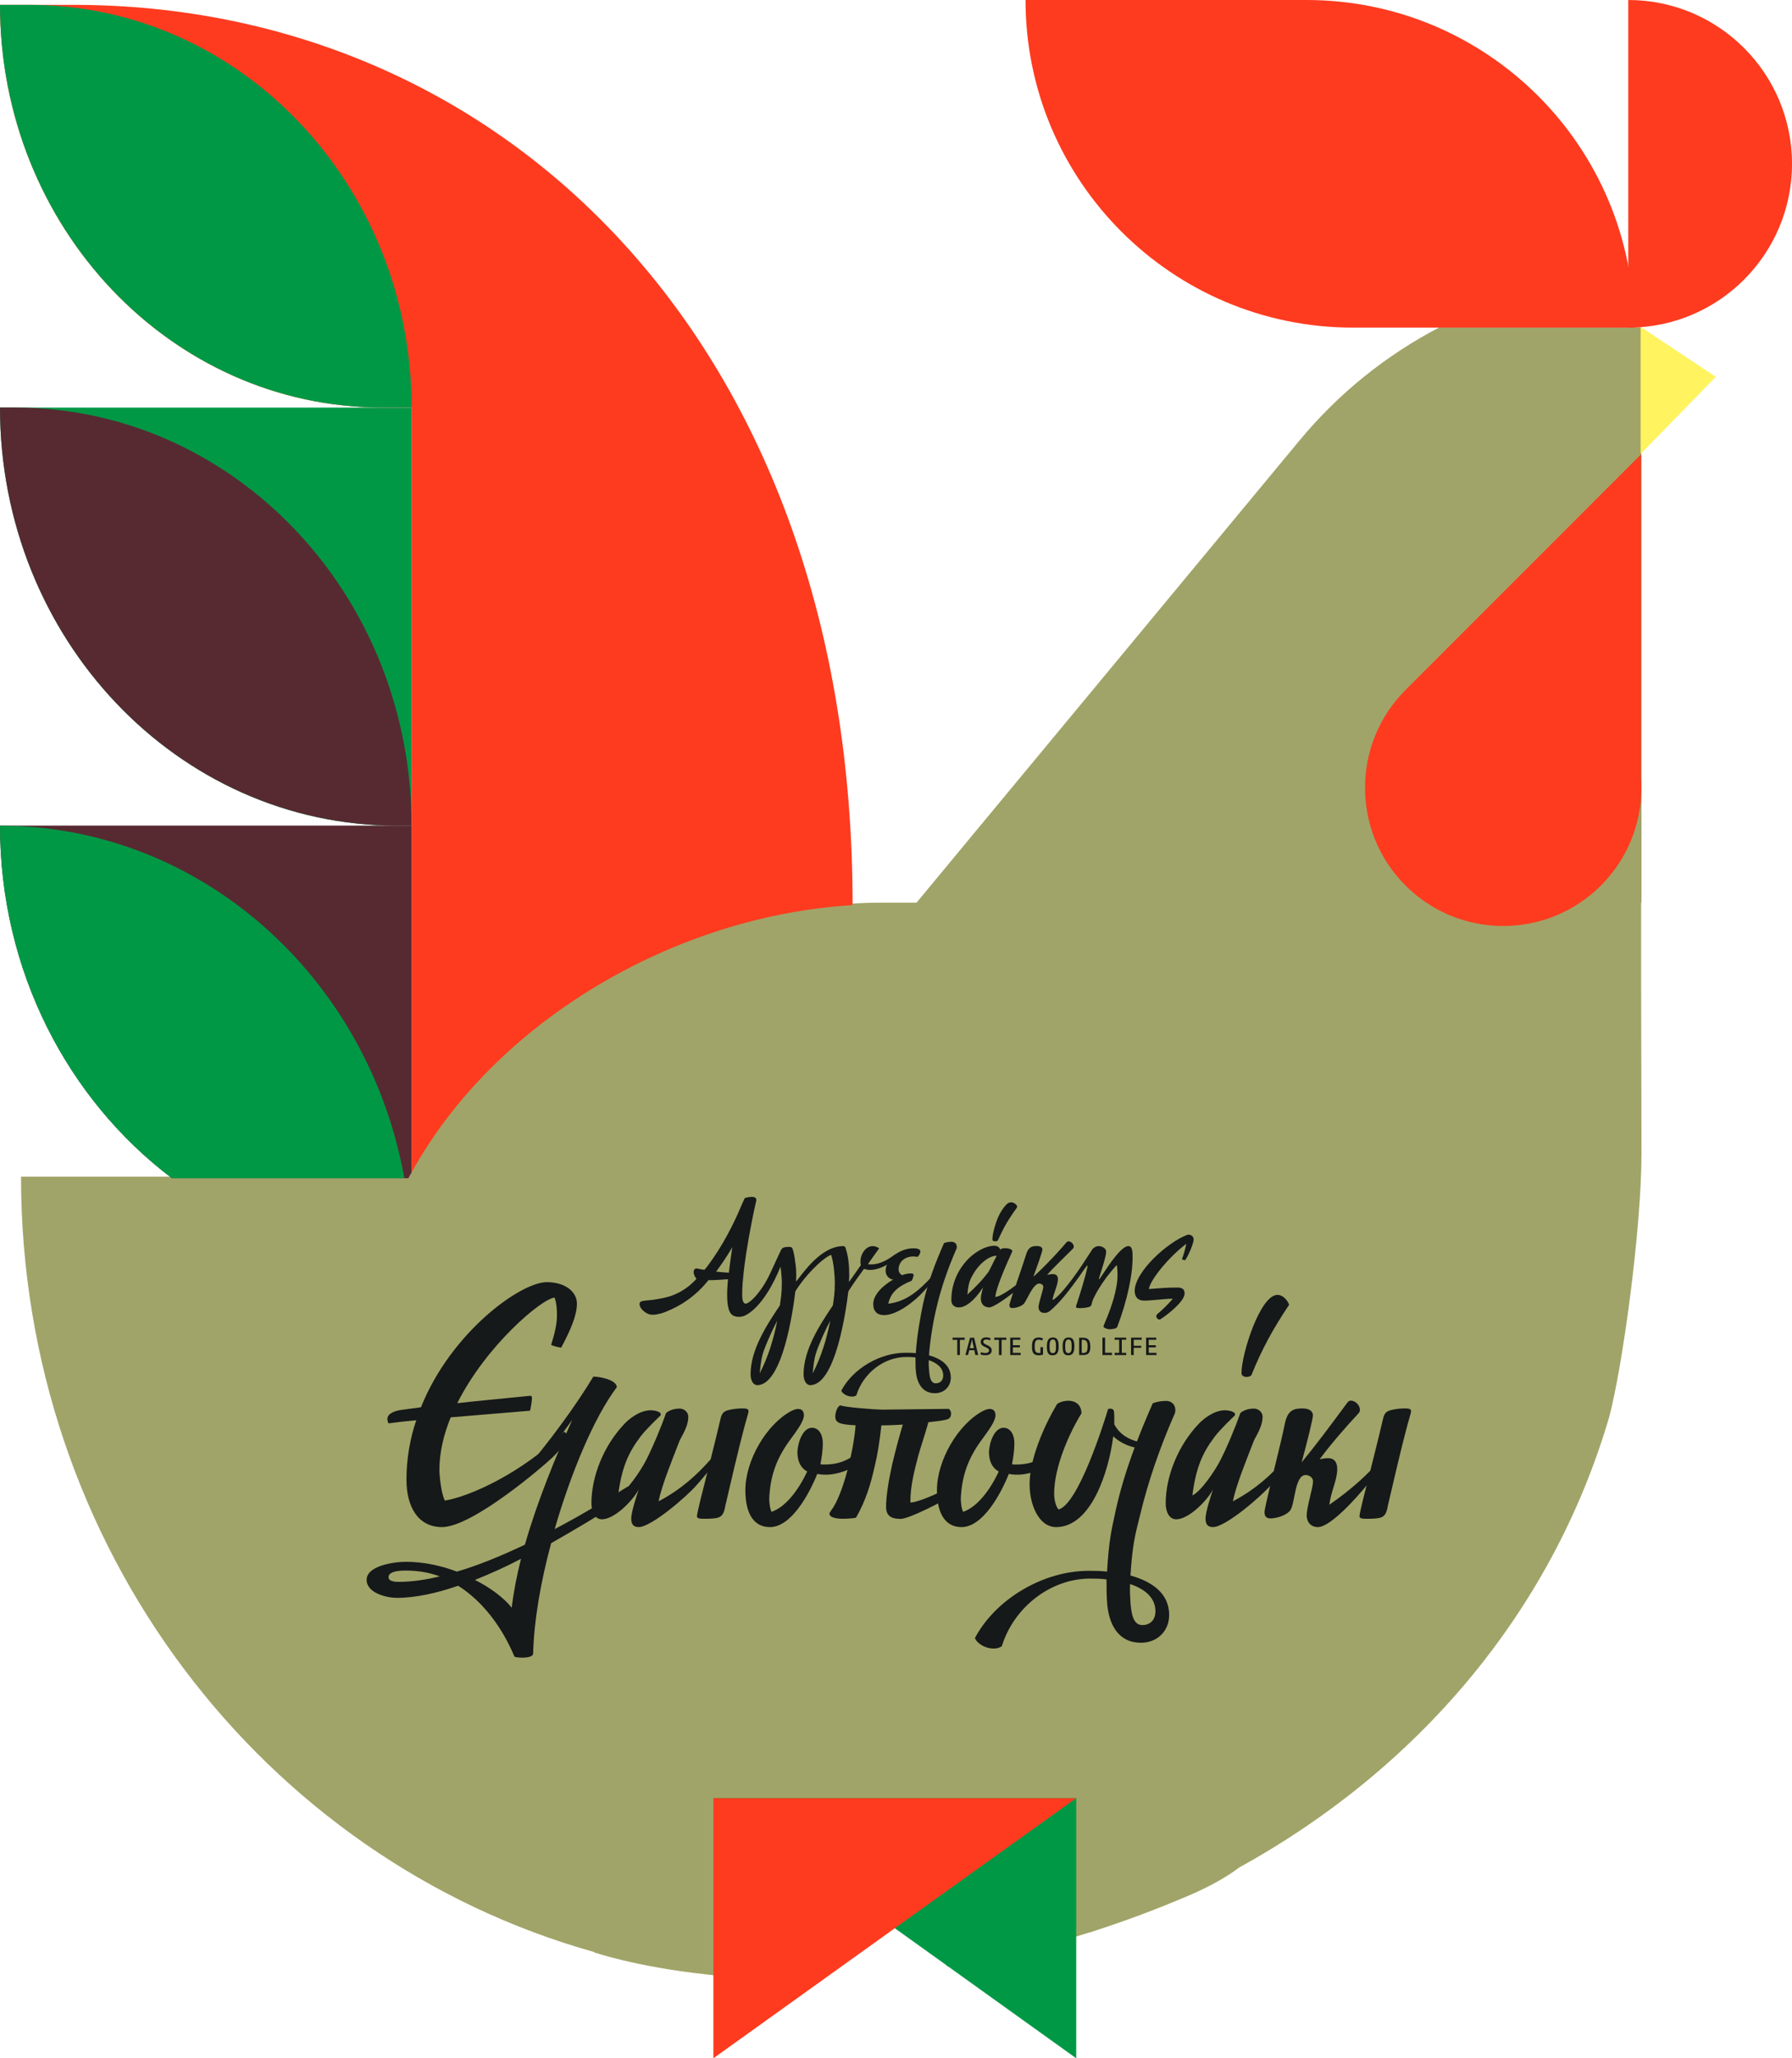 <svg xmlns="http://www.w3.org/2000/svg" id="uuid-b657e8d6-6ac3-4a3c-abaf-299bdb462ffa" data-name="Layer 2" width="202.89" height="232.95" viewBox="0 0 202.89 232.95"><defs><style>      .uuid-216804fe-462b-4267-a9c4-2cbd6cf6d5f3 {        fill: #009845;      }      .uuid-3cc95fa9-fd65-40ac-a878-4fbc3bd8e12f {        fill: #572a31;      }      .uuid-98f02741-1e25-48b4-82ea-bb240ae1d054 {        fill: #15191a;      }      .uuid-72b9f7d4-dbf4-49c2-91f6-c3335d074d7c {        fill: #fe3b1f;      }      .uuid-f5fcf74c-1254-44c3-b34b-cd6698428731 {        fill: #fff35f;      }      .uuid-145ab2ef-1dfc-439f-8544-a73b085a88ec {        fill: #a1a468;      }    </style></defs><g id="uuid-743205e3-529e-451c-9b99-56c39c6dd416" data-name="Layer 1"><g><g><path class="uuid-145ab2ef-1dfc-439f-8544-a73b085a88ec" d="M162.99,37.04c-5.99,3.11-11.4,7.43-15.86,12.81l-23.98,28.93-12.48,15.05-6.9,8.33h-3.91c-21.17,0-43.68,12.44-53.54,31.01H2.38c0,41.97,27.51,77.29,64.91,87.76l-.02.03s4.62,1.61,12.64,2.49c.77.09,1.54.18,2.32.25v-.03c3.2.27,6.85.4,10.89.28.27,0,.45-.82.73-1.07,1.97-1.71,4.3-7.74,6.37-7.94s4.52,5.08,6.69,6.37c.31.19.1,1.31.42,1.25,5-.82,10.35-2.06,15.98-3.84v.02c.28-.09.55-.19.83-.28,3.38-1.1,6.86-2.39,10.43-3.92,2.34-1,4.24-2.06,5.73-3.18,19.87-10.95,35.32-28.58,41.9-51.01,1.47-5.54,3.65-21.1,3.65-29.92l-.04-18.51v-9.78h.04V37.04h-22.86Z"></path><path class="uuid-216804fe-462b-4267-a9c4-2cbd6cf6d5f3" d="M0,46.12c0,26.14,20.12,47.33,44.94,47.33h1.66v-47.32H0Z"></path><path class="uuid-3cc95fa9-fd65-40ac-a878-4fbc3bd8e12f" d="M1.66,46.12H0c0,26.14,20.12,47.32,44.94,47.32h1.66c0-26.14-20.12-47.32-44.94-47.32"></path><path class="uuid-72b9f7d4-dbf4-49c2-91f6-c3335d074d7c" d="M43.27,46.12h3.33v86.59c9.49-17.25,29.92-29.05,49.83-30.26l.1-.1C96.53,38.93,57.04.55,8.32.55H0c0,25.17,19.37,45.57,43.27,45.57"></path><path class="uuid-3cc95fa9-fd65-40ac-a878-4fbc3bd8e12f" d="M19.47,133.35h26.77c.11-.22.24-.43.36-.64v-39.27H0c0,16.45,7.68,31.01,19.47,39.91"></path><path class="uuid-216804fe-462b-4267-a9c4-2cbd6cf6d5f3" d="M19.47,133.35h26.31c-4.07-22.72-23.02-39.9-45.78-39.9,0,16.44,7.68,31,19.47,39.9"></path><path class="uuid-216804fe-462b-4267-a9c4-2cbd6cf6d5f3" d="M3.33.55H0c0,25.17,19.37,45.57,43.27,45.57h3.33C46.6,20.96,27.23.55,3.33.55"></path><polygon class="uuid-f5fcf74c-1254-44c3-b34b-cd6698428731" points="185.75 36.99 185.75 44.18 185.75 51.38 194.27 42.65 185.75 36.99"></polygon><path class="uuid-72b9f7d4-dbf4-49c2-91f6-c3335d074d7c" d="M185.01,37.08h-31.82c-20.48,0-37.08-16.6-37.08-37.08h31.82c20.48,0,37.08,16.6,37.08,37.08Z"></path><path class="uuid-72b9f7d4-dbf4-49c2-91f6-c3335d074d7c" d="M184.35,0c10.24,0,18.54,8.3,18.54,18.54s-8.3,18.54-18.54,18.54V0Z"></path><path class="uuid-72b9f7d4-dbf4-49c2-91f6-c3335d074d7c" d="M185.8,88.15v-36.73l-26.67,26.67c-6.11,6.11-6.11,16.02,0,22.13s16.02,6.11,22.13,0c3.31-3.31,4.82-7.74,4.55-12.07"></path><polygon class="uuid-216804fe-462b-4267-a9c4-2cbd6cf6d5f3" points="80.77 203.51 121.85 203.51 121.85 232.95 80.77 203.51"></polygon><polygon class="uuid-72b9f7d4-dbf4-49c2-91f6-c3335d074d7c" points="121.85 203.51 80.77 203.51 80.77 232.95 121.85 203.51"></polygon></g><g><path class="uuid-98f02741-1e25-48b4-82ea-bb240ae1d054" d="M63.55,152.52c-.31-.04-.8-.13-1.15-.31.4-1.28.66-2.35.66-3.36,0-.66-.04-1.33-.27-1.99-1.42.09-7.74,5.4-11.02,11.95,1.86-.22,4.29-.44,8.28-.84.13,0,.18.09.18.27,0,.35-.18,1.33-.22,1.42l-8.98.75c-.8,1.95-1.28,3.98-1.28,5.97,0,.66.22,2.74.62,3.45,2.74-.44,8.67-3.05,13.5-7.79.22.09.35.4.35.66,0,.49-1.11,1.73-1.73,2.3-.71.71-8.94,7.83-12.44,7.83-2.79,0-4.03-2.39-4.03-5.36,0-2.35.4-4.65,1.11-6.73-1.06.09-2.17.22-3.14.35-.09-.18-.13-.35-.13-.49,0-.66.93-.93,1.5-1.02l2.3-.31c3.41-8.5,11.28-14.16,14.25-14.16,2.04,0,3.41,1.06,3.41,2.43,0,1.28-.66,2.88-1.77,4.96"></path><path class="uuid-98f02741-1e25-48b4-82ea-bb240ae1d054" d="M59.75,166.02c2.48-2.92,5.4-6.86,7.43-10.22.71,0,2.61.35,2.66,1.19-2.57,3.41-5.18,9.65-7.04,16.07,3.36-1.77,6.28-3.58,8.28-4.82.27.09.44.22.44.44,0,.13-.09.4-.18.44-.4.31-1.11.8-1.86,1.28-1.55,1.02-4.12,2.57-7.08,4.25-1.2,4.43-1.95,8.85-2.04,12.52-.04.35-.71.44-1.24.44s-.88-.09-.88-.13c-1.33-3.19-3.5-6.2-6.37-8.01-2.43.84-4.82,1.37-6.95,1.37-1.11,0-3.41-.53-3.41-2.04,0-1.59,3.05-2.04,4.47-2.04,1.99,0,3.98.44,5.75,1.11,2.57-.75,5.18-1.86,7.7-3.05,1.42-4.96,3.5-10,5.36-14.12-1.33,1.86-3.19,4.29-4.56,5.8-.31,0-.49-.31-.49-.49M49.79,178.41c-1.19-.44-2.48-.66-3.85-.66-.4,0-1.95,0-1.95.75,0,.44.58.53,1.15.53,1.46,0,3.01-.22,4.65-.62M58.99,176.42c-1.68.89-3.45,1.68-5.22,2.39,1.86.93,3.36,2.12,4.16,3.14.22-1.77.58-3.63,1.06-5.53"></path><path class="uuid-98f02741-1e25-48b4-82ea-bb240ae1d054" d="M76.96,159.42c.44,0,.97.35.97.93,0,.88-.44,1.68-.97,2.66-.71,1.86-2.04,5.05-2.39,6.9,2.61-1.37,4.38-3.05,5.89-4.74.13.04.35.09.35.31,0,.44-1.37,1.95-1.95,2.61-1.02,1.19-5.09,4.74-6.55,4.74-.66,0-.84-.4-.84-.97,0-.71.58-2.52.84-3.27-.75,1.37-2.79,3.36-4.16,3.36-.84,0-1.19-.93-1.19-1.81,0-3.01,1.37-6.55,3.81-9.07.35-.35,1.55-1.46,2.92-1.46.31,0,.89.09,1.11.35v.22c-.4.4-1.59,1.5-2.3,2.43-1.37,1.82-2.12,3.5-2.52,6.64,1.06-.53,2.52-2.79,3.05-3.76.8-1.5,1.86-4.07,2.39-5.58.44-.35.97-.49,1.55-.49"></path><path class="uuid-98f02741-1e25-48b4-82ea-bb240ae1d054" d="M82.1,170.57c-.13.58-.27,1.02-.8,1.19-.44.13-1.11.13-1.64.13-.49,0-.75-.04-.75-.31,0-.22.27-1.28.4-1.86.4-1.55,1.86-7.35,2.21-8.9.13-.58.22-1.02.84-1.2.44-.13,1.11-.22,1.64-.22.49,0,.75.04.75.31,0,.22-.35,1.28-.49,1.86-.66,2.48-1.5,6.11-2.17,8.98"></path><path class="uuid-98f02741-1e25-48b4-82ea-bb240ae1d054" d="M90.28,164.33c.09-1.42.75-2.74,1.64-2.74s1.24.93,1.24,1.73-.13,1.68-.27,2.39c.13.04.31.04.44.04,1.55,0,2.57-.4,3.76-1.33.31.09.44.27.44.58,0,.89-2.39,1.9-3.98,1.9-.53,0-.8-.04-1.02-.09-.88,2.21-2.92,6.02-5.35,6.02-2.17,0-2.79-2.08-2.79-4.16,0-3.41,2.39-7.44,5.13-8.94.18-.09.53-.27.84-.27.44,0,.66.27.66.71,0,.66-.75,1.68-1.5,2.7-1.64,2.21-2.3,4.16-2.43,6.73,0,.4.09,1.24.27,1.5,1.46-.49,2.92-2.21,4.03-4.56-.97-.53-1.11-1.59-1.11-2.21"></path><path class="uuid-98f02741-1e25-48b4-82ea-bb240ae1d054" d="M105.11,160.97c-.4,1.46-.97,3.1-1.15,3.81-.35,1.42-.89,3.19-.89,5.27.97,0,3.81-1.37,4.69-1.82.27.09.44.22.44.44,0,.13-.09.4-.18.44-1.24.84-5.13,2.79-6.02,2.79s-1.68-.18-1.68-1.37.31-3.1.71-4.87c.4-1.68.88-3.45,1.19-4.43-.75.04-1.55.09-2.43.09-.22,1.95-.44,3.36-.75,4.6-.44,1.99-1.02,3.94-2.12,5.84-.27.09-1.19.13-1.46.13-.22,0-1.55,0-1.55-.58,0-.09.09-.22.22-.4,1.33-1.77,2.52-6.73,2.74-9.6-1.9-.09-2.3-.31-2.3-1.02,0-.31.18-1.11.58-1.24.4.22,4.07.49,4.74.49,1.33,0,6.33-.09,7.52-.09.18.09.27.35.27.53,0,.53-.35.66-.62.71-.4.09-1.06.18-1.95.27"></path><path class="uuid-98f02741-1e25-48b4-82ea-bb240ae1d054" d="M111.97,164.33c.09-1.42.75-2.74,1.64-2.74s1.24.93,1.24,1.73-.13,1.68-.27,2.39c.13.04.31.04.44.04,1.55,0,2.57-.4,3.76-1.33.31.09.44.27.44.58,0,.89-2.39,1.9-3.98,1.9-.53,0-.8-.04-1.02-.09-.88,2.21-2.92,6.02-5.35,6.02-2.17,0-2.79-2.08-2.79-4.16,0-3.41,2.39-7.44,5.13-8.94.18-.09.53-.27.84-.27.44,0,.66.27.66.71,0,.66-.75,1.68-1.5,2.7-1.64,2.21-2.3,4.16-2.43,6.73,0,.4.09,1.24.27,1.5,1.46-.49,2.92-2.21,4.03-4.56-.97-.53-1.11-1.59-1.11-2.21"></path><path class="uuid-98f02741-1e25-48b4-82ea-bb240ae1d054" d="M130.2,163.67c0,.13-.09.27-.31.35-1.95-.09-3.14-.8-3.85-1.46-.49,3.94-2.48,10.27-6.46,10.27-1.95,0-3.01-2.48-3.01-4.87,0-2.7,1.51-6.37,3.1-9.03.13-.18.75-.4,1.28-.4.71,0,1.46.35,1.5,1.42-1.37,2.21-3.1,6.06-3.1,9.12,0,.49.13,1.33.49,1.77,2.26-.57,5.18-9.91,5.62-11.37.09-.04.22-.04.31-.04.18,0,.31.13.35.27.04.35.04.71.04,1.11v.4c.53.97,1.5,1.9,3.81,2.17.13,0,.22.13.22.31"></path><path class="uuid-98f02741-1e25-48b4-82ea-bb240ae1d054" d="M113.43,186.31c-.31.22-.66.27-.93.27-.89,0-1.86-.53-2.12-1.19,2.35-4.43,7.75-7.61,12.88-7.61.62,0,1.37,0,2.08.09.22-3.63.48-4.58.97-6.88.97-4.43,2.61-8.54,4.2-12.17.27-.13.93-.27,1.5-.27.66,0,1.06.44,1.06,1.02,0,.09,0,.22-.04.35-1.73,3.94-3.05,7.79-3.94,11.51-.62,2.43-.88,3.52-1.1,6.88,2.35.66,4.38,1.95,4.38,4.47,0,1.81-1.33,3.14-3.19,3.14-2.61,0-3.59-2.12-3.81-4.25-.09-.89-.09-1.9-.09-2.92-.71-.09-1.37-.09-1.86-.09-4.38,0-8.59,3.14-10,7.66M127.95,179.27c-.04.75,0,1.46.04,2.08.09,1.02.22,2.57,1.33,2.57,1.02,0,1.5-.71,1.5-1.55,0-1.64-1.33-2.57-2.88-3.1"></path><path class="uuid-98f02741-1e25-48b4-82ea-bb240ae1d054" d="M141.98,159.42c.44,0,.97.35.97.93,0,.88-.44,1.68-.97,2.66-.71,1.86-2.04,5.05-2.39,6.9,2.61-1.37,4.38-3.05,5.89-4.74.13.04.35.09.35.31,0,.44-1.37,1.95-1.95,2.61-1.02,1.19-5.09,4.74-6.55,4.74-.66,0-.84-.4-.84-.97,0-.71.58-2.52.84-3.27-.75,1.37-2.79,3.36-4.16,3.36-.84,0-1.19-.93-1.19-1.81,0-3.01,1.37-6.55,3.81-9.07.35-.35,1.55-1.46,2.92-1.46.31,0,.89.09,1.11.35v.22c-.4.4-1.59,1.5-2.3,2.43-1.37,1.81-2.12,3.5-2.52,6.64,1.06-.53,2.52-2.79,3.05-3.76.8-1.5,1.86-4.07,2.39-5.58.44-.35.97-.49,1.55-.49M141.67,155.66c-.18.13-.35.18-.53.18-.35,0-.58-.18-.58-.44,0-2.17,2.12-8.85,4.07-8.85.62,0,1.11.57,1.33,1.11-1.86,2.79-3.1,5.05-4.29,8.01"></path><path class="uuid-98f02741-1e25-48b4-82ea-bb240ae1d054" d="M147.95,171.5c0-1.02.71-3.1.71-3.85,0-.44-.44-.71-.84-.71-1.24,0-1.19,3.23-1.73,3.98-.4.58-1.55.93-2.26.93-.58,0-.66-.4-.66-.71,0-.49,1.06-4.69,1.55-6.73.18-.75.53-2.17.75-3.28.31-1.5.97-1.73,1.99-1.73.71,0,1.19.27,1.19.8,0,.35-.66,3.05-1.28,5.31,1.5-1.82,3.23-4.12,5.18-6.77.13-.18.27-.22.4-.22.49,0,1.02.49,1.02,1.06,0,.09-.04.27-.18.4-1.46,1.55-3.32,3.72-4.38,5.18.18-.04.53-.13.93-.13.8,0,1.06.53,1.06,1.24,0,1.24-.71,2.52-.89,4.03,2.61-1.81,4.34-3.45,5.84-5.13.13.04.35.09.35.31,0,.44-1.37,1.95-1.95,2.61-.97,1.19-4.07,4.74-5.53,4.74-.93,0-1.28-.71-1.28-1.33"></path><path class="uuid-98f02741-1e25-48b4-82ea-bb240ae1d054" d="M157.11,170.57c-.13.58-.27,1.02-.8,1.19-.44.13-1.11.13-1.64.13-.49,0-.75-.04-.75-.31,0-.22.27-1.28.4-1.86.4-1.55,1.86-7.35,2.21-8.9.13-.58.22-1.02.84-1.2.44-.13,1.11-.22,1.64-.22.49,0,.75.04.75.31,0,.22-.35,1.28-.49,1.86-.66,2.48-1.5,6.11-2.17,8.98"></path><path class="uuid-98f02741-1e25-48b4-82ea-bb240ae1d054" d="M98.87,147.59c0-1.12,1.2-2.17,2.25-2.77-.45-.05-.85-.47-.85-.97,0-1.45,1.7-2.57,3.12-2.57.62,0,.82.15.82.4-.03.17-.15.42-.32.57,0,0-.3-.05-.5-.05-.82,0-1.65.52-1.65,1.47,0,.32.2.55.4.65.32-.13.65-.2,1.05-.2.2,0,.25.1.25.23-.03.15-.13.47-.22.6-1.42.57-2.37,1.27-2.65,2.6,2.05-.23,3.5-1.52,4.89-3.02.07.03.2.05.2.17,0,.25-.75,1.1-1.1,1.47-.9,1-2.92,2.67-4.47,2.67-.77,0-1.22-.42-1.22-1.25"></path><path class="uuid-98f02741-1e25-48b4-82ea-bb240ae1d054" d="M96.97,157.91c-.17.13-.37.15-.52.15-.5,0-1.05-.3-1.2-.67,1.32-2.5,4.37-4.29,7.27-4.29.35,0,.77,0,1.17.05.12-2.05.55-4.29.82-5.59.55-2.5,1.47-4.82,2.37-6.87.15-.07.52-.15.85-.15.37,0,.6.25.6.57,0,.05,0,.13-.03.2-.97,2.22-1.72,4.39-2.22,6.49-.35,1.37-.77,3.7-.9,5.59,1.32.37,2.47,1.1,2.47,2.52,0,1.02-.75,1.77-1.8,1.77-1.47,0-2.02-1.2-2.15-2.4-.05-.5-.05-1.07-.05-1.65-.4-.05-.77-.05-1.05-.05-2.47,0-4.84,1.77-5.64,4.32M105.16,153.94c-.03.42,0,.82.03,1.17.05.57.12,1.45.75,1.45.57,0,.85-.4.85-.87,0-.92-.75-1.45-1.62-1.75"></path><path class="uuid-98f02741-1e25-48b4-82ea-bb240ae1d054" d="M130.93,148.96c0-.07,0-.15.04-.18.65-.55,1.25-1.13,1.82-1.8-1.17.03-2.37.22-3.25.22-.82,0-1.07-.55-1.07-1.1,0-2.15,3.72-5.54,6.02-6.37.52,0,.65.32.65.57,0,.35-.47,1.6-.95,2.32-.12,0-.25-.02-.37-.1.22-.62.37-1.15.5-1.75-1.9,1.4-4.12,4.09-4.24,5.12,1.25-.1,1.97-.17,3.22-.17.57,0,.82.2.82.67,0,.89-1.88,2.37-2.75,2.93l-.06.02c-.25,0-.39-.19-.39-.38"></path><polygon class="uuid-98f02741-1e25-48b4-82ea-bb240ae1d054" points="109.22 151.64 109.22 151.39 107.85 151.39 107.85 151.64 108.38 151.64 108.38 153.36 108.68 153.36 108.68 151.64 109.22 151.64"></polygon><path class="uuid-98f02741-1e25-48b4-82ea-bb240ae1d054" d="M110.27,152.58h-.48l.19-.7.07-.33h0l.06.34.16.7h0ZM110.75,153.36l-.46-1.96h-.46l-.53,1.96h.3l.14-.55h.57l.12.55h.32Z"></path><path class="uuid-98f02741-1e25-48b4-82ea-bb240ae1d054" d="M112.28,152.82c0-.62-.95-.56-.95-.97,0-.18.14-.25.34-.25.16,0,.29.04.41.09l.09-.22c-.12-.05-.28-.11-.51-.11-.32,0-.62.14-.62.51,0,.65.94.54.94.97,0,.22-.21.29-.42.29-.17,0-.33-.04-.48-.09l-.08.24c.14.06.33.1.57.1.39,0,.71-.14.71-.56Z"></path><polygon class="uuid-98f02741-1e25-48b4-82ea-bb240ae1d054" points="113.94 151.64 113.94 151.39 112.57 151.39 112.57 151.64 113.1 151.64 113.1 153.36 113.4 153.36 113.4 151.64 113.94 151.64"></polygon><polygon class="uuid-98f02741-1e25-48b4-82ea-bb240ae1d054" points="115.56 153.36 115.56 153.11 114.68 153.11 114.68 152.49 115.47 152.49 115.47 152.25 114.68 152.25 114.68 151.63 115.52 151.63 115.52 151.39 114.38 151.39 114.38 153.36 115.56 153.36"></polygon><path class="uuid-98f02741-1e25-48b4-82ea-bb240ae1d054" d="M118.09,151.5c-.1-.06-.24-.13-.49-.13-.61,0-.76.42-.76,1.02s.11,1,.76,1c.27,0,.43-.06.49-.09v-.83h-.29v.64s-.09.02-.15.02c-.43,0-.5-.24-.5-.77s.11-.74.46-.74c.16,0,.27.04.39.09l.1-.22h0Z"></path><path class="uuid-98f02741-1e25-48b4-82ea-bb240ae1d054" d="M119.56,152.37c0,.46-.02.77-.38.77-.31,0-.35-.32-.35-.78,0-.49.08-.76.37-.76.31,0,.36.29.36.77h0ZM119.86,152.38c0-.59-.11-1.01-.64-1.01s-.69.37-.69,1,.09,1.02.64,1.02.69-.39.69-1.01h0Z"></path><path class="uuid-98f02741-1e25-48b4-82ea-bb240ae1d054" d="M121.33,152.37c0,.46-.03.77-.38.77-.31,0-.35-.32-.35-.78,0-.49.08-.76.37-.76.31,0,.36.29.36.77h0ZM121.64,152.38c0-.59-.11-1.01-.64-1.01s-.69.37-.69,1,.09,1.02.64,1.02.69-.39.69-1.01h0Z"></path><path class="uuid-98f02741-1e25-48b4-82ea-bb240ae1d054" d="M123.14,152.4c0,.49-.1.72-.48.72h-.19v-1.48h.15c.4,0,.52.24.52.76ZM123.44,152.37c0-.65-.22-.97-.82-.97h-.44v1.96h.46c.62,0,.81-.3.81-.99h0Z"></path><polygon class="uuid-98f02741-1e25-48b4-82ea-bb240ae1d054" points="125.9 153.36 125.9 153.1 125.12 153.1 125.12 151.39 124.82 151.39 124.82 153.36 125.9 153.36"></polygon><polygon class="uuid-98f02741-1e25-48b4-82ea-bb240ae1d054" points="127.51 153.36 127.51 153.11 127.01 153.11 127.01 151.63 127.51 151.63 127.51 151.39 126.2 151.39 126.2 151.63 126.71 151.63 126.71 153.11 126.2 153.11 126.2 153.36 127.51 153.36"></polygon><polygon class="uuid-98f02741-1e25-48b4-82ea-bb240ae1d054" points="129.26 151.63 129.26 151.39 128.06 151.39 128.06 153.36 128.36 153.36 128.36 152.54 129.21 152.54 129.21 152.31 128.36 152.31 128.36 151.63 129.26 151.63"></polygon><polygon class="uuid-98f02741-1e25-48b4-82ea-bb240ae1d054" points="130.94 153.36 130.94 153.11 130.06 153.11 130.06 152.49 130.86 152.49 130.86 152.25 130.06 152.25 130.06 151.63 130.91 151.63 130.91 151.39 129.76 151.39 129.76 153.36 130.94 153.36"></polygon><path class="uuid-98f02741-1e25-48b4-82ea-bb240ae1d054" d="M101.27,142.03c-.75.52-1.6,1.07-2.65,1.07-.13,0-.22,0-.35-.02.37-.57.87-1.22,1.27-1.8-.27-.17-.5-.25-.72-.25-.85,0-1.4.97-1.4,1.7,0,.15,0,.3.05.45l-1.35,1.92c0-.25.03-.5.03-.75,0-1.15-.1-2.17-.42-3.12-.05-.15-.13-.2-.25-.2-2.57,0-4.63,3.15-5.35,4.02,0-.25.02-.45.02-.7,0-.58-.04-1.07-.12-1.55-.05-.46-.13-.91-.26-1.36-.08-.27-.16-.32-.45-.32-.14,0-.28,0-.42.03-.25.03-.39.14-.49.36-.17.38-.36.75-.53,1.13-.71,1.53-1.11,2.59-2.19,3.89-.19.23-.67.77-1.12.98-.3.14-.49-.17-.52-.59,0-.12-.01-.23-.02-.34,0-.4.01-.83.04-1.28.02-.25.05-.51.08-.8.08-.93.2-1.71.32-2.57.39-2.51.93-5.1,1.08-5.72.02-.09.05-.18.06-.24.08-.38-.11-.51-.47-.51-.32,0-.68.07-.83.15-.06.14-.12.27-.18.41-.06.12-.12.24-.16.35-.98,2.36-2.27,4.78-3.79,6.82-.12.16-.23.32-.37.45l-.07.08c-.32-.05-.56-.1-.69-.13-.38-.1-.44.09-.49.21-.07.18,0,.6.3.93-.75.83-1.65,1.47-2.7,1.87-.72.27-1.54.41-2.3.52-.38.05-.73.05-1.12.13-.34.07-.38.27-.29.56.13.42.65.78.92.89.26.1.48.12.76.09.46-.06.8-.15,1.21-.31,1.87-.73,3.46-1.87,4.74-3.43.03-.04.09-.11.12-.16.77,0,1.68-.07,2.22-.11-.12,1.35-.15,2.65.09,3.4.07.23.16.42.3.56.38.39,1.14.38,1.66.09,1.78-.98,3.17-3.65,3.9-5.47.1.7.15,1.42.15,1.81,0,1.22-.1,1.67-.22,2.57-1.47,2.2-3.32,4.99-3.32,7.81,0,.7.32,1.22.75,1.22,2.92,0,4.09-8.71,4.32-10.61.95-1.6,3-3.74,4.05-4.14.3.85.42,2.45.42,3.15,0,1.22-.1,1.67-.22,2.57-1.47,2.2-3.32,4.99-3.32,7.81,0,.7.32,1.22.75,1.22,2.92,0,4.09-8.71,4.32-10.61.5-.8,1.22-1.8,1.77-2.55.22.07.45.12.67.12,1.2,0,2.45-.85,2.95-1.3.1-.17,0-.45-.17-.45M82.91,141.14c-.1.74-.26,1.77-.38,2.84v.06c-.43-.02-.94-.07-1.45-.12.64-.88,1.23-1.72,1.83-2.77M86.01,155.46c.13-1.3.22-1.97.57-2.87.4-1.02.87-2.07,1.42-3.12-.42,2.12-1.02,4.09-2,5.99M92.01,155.46c.12-1.3.22-1.97.57-2.87.4-1.02.87-2.07,1.42-3.12-.42,2.12-1.02,4.09-2,5.99"></path><path class="uuid-98f02741-1e25-48b4-82ea-bb240ae1d054" d="M112.71,140.48c-.25.02-.37-.07-.35-.29.02-.25.05-.51.11-.75.18-.75.4-1.49.79-2.18.18-.32.4-.64.67-.92.35-.38.82-.34,1.15.04.1.12.11.21.02.34-.26.36-.51.72-.75,1.09-.51.77-.92,1.58-1.29,2.4-.1.23-.14.26-.35.27"></path><path class="uuid-98f02741-1e25-48b4-82ea-bb240ae1d054" d="M128.23,141.93c-.03-.65-.18-.9-.48-.9-.52,0-1.29.95-1.42,1.12-.55.66-1.04,1.4-1.84,2.6-.03.04-.09,0-.08-.03.31-.99.82-2.52.83-3.04,0-.45-.54-.65-.84-.65-.35,0-.65.22-.78.45,0,0-.5.77-1.12,1.71-.64.96-1.25,1.8-1.99,2.69-.26.32-.54.63-.85.9-.06.05-.12.1-.18.16-.12.09-.24.18-.29.18-.03,0-.02-.11.02-.25h0c.03-.11.06-.22.09-.32.06-.2.13-.39.2-.59.12-.34.23-.69.27-1.06.04-.4-.1-.7-.55-.7-.23,0-.57.05-.67.08.6-.68,1.97-2.01,2.9-2.93.08-.08.12-.17.12-.23.03-.32-.32-.63-.6-.63-.08,0-.15.03-.24.13-1.25,1.5-3.48,3.73-3.73,3.85.48-1.27,1-2.8,1.02-3,.03-.3-.23-.45-.63-.45-.57,0-.96.12-1.22.97-.19.62-.47,1.42-.61,1.85-.14.43-.35,1.02-.55,1.62-.67.51-1.82,1.32-2.32,1.32.06-.97,1.22-3.63,1.91-5.13.06-.13-.06-.19-.16-.25-.22-.13-.5-.13-.69-.13s-.38.03-.5.16c-.16-.38-.44-.44-.66-.44-1.16,0-2.44.91-3.07,1.6-1.1,1.19-1.81,2.72-1.81,4.57,0,.5.34.81.84.81,1.13,0,2.28-1.53,2.75-2.28-.13.53-.25.97-.25,1.22,0,.56.22,1,.91,1.06.44.04,1.79-.92,2.74-1.65-.22.66-.39,1.2-.41,1.32-.02.17.01.4.33.4.4,0,1.07-.2,1.33-.52.34-.42,1.01-2.25,1.71-2.25.23,0,.48.15.46.4-.04.42-.47,1.6-.53,2.17-.04.35.12.75.65.75.42,0,.56-.14,1.07-.62.51-.47,1.49-1.46,3.55-4.46.07-.09.14-.17.21-.26.03-.03.08,0,.07.03-.24,1.2-.8,2.97-1.21,4.23-.03.1-.11.3-.11.37,0,.15.17.17.45.17.3,0,.75-.05,1-.12.35-.1.31-.35.41-.67.21-.57,1.04-2.2,2.69-4.02.05-.04.07-.05.09,0,.02.07.1.85.05,1.56h0c-.09,1.01-.42,2.62-1.49,5.07-.03.07-.08.17-.08.25,0,.05.02.1.07.12.17.13.44.2.61.2.25,0,.72-.05.85-.22l.08-.2c1.05-2.77,1.78-5.99,1.67-8.12M111.94,143.91c-.66.91-1.53,1.81-2.41,2.6.06-.84.19-1.44.44-1.91.84-1.69,2.16-2.53,2.88-2.47-.38.69-.56,1.13-.91,1.78"></path></g></g></g></svg>